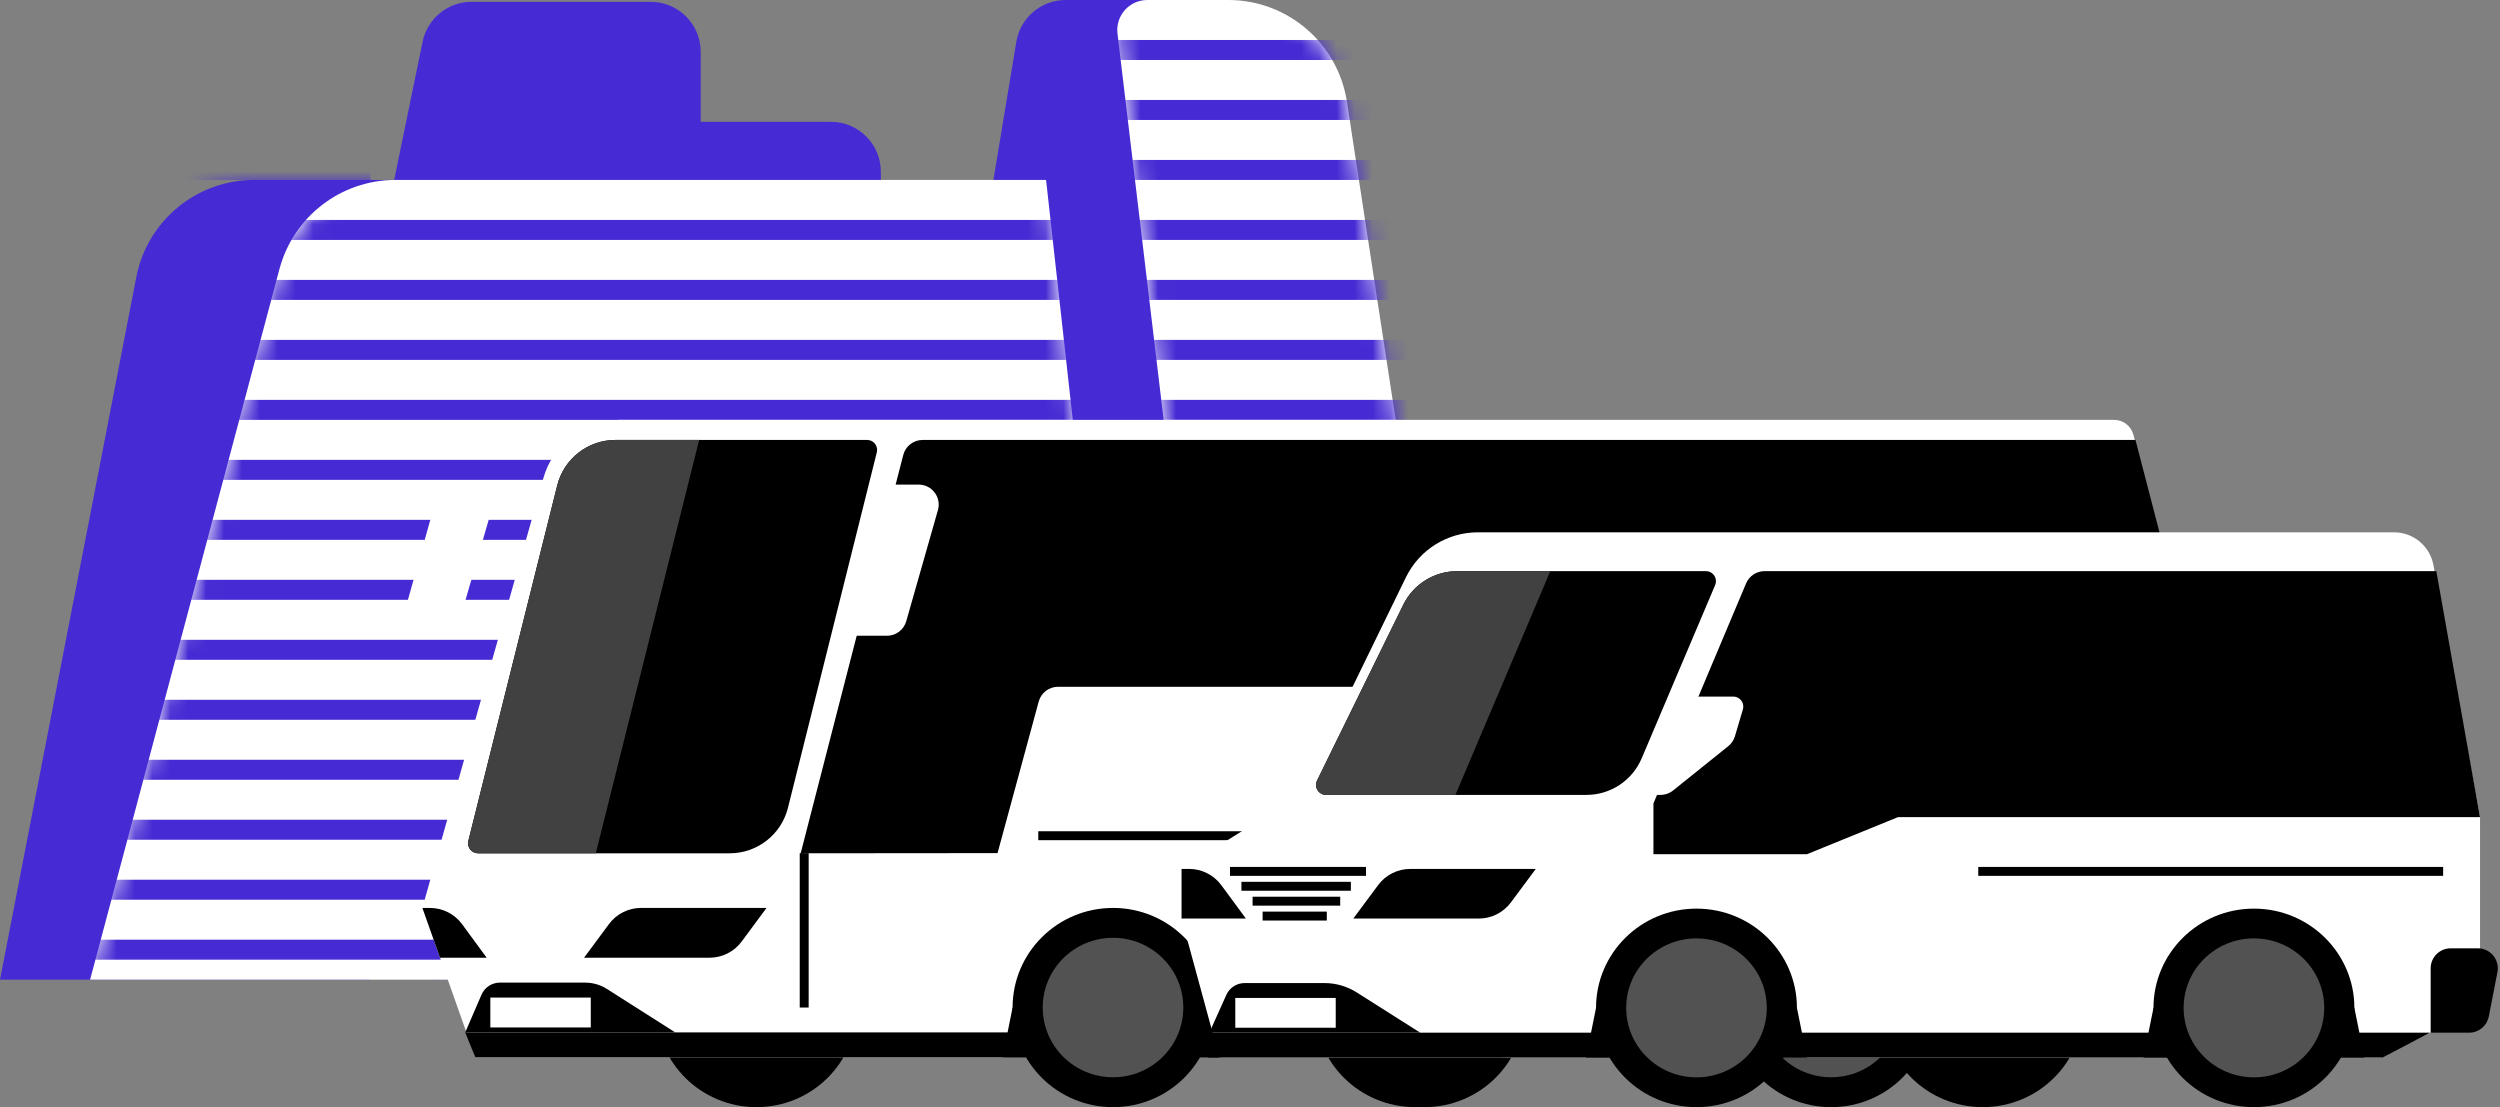 <svg xmlns="http://www.w3.org/2000/svg" xmlns:xlink="http://www.w3.org/1999/xlink" width="140" height="62" viewBox="0 0 140 62">
    <rect x="0" y="0" width="140" height="62" fill="#808080" stroke="none"/>
    <defs>
        <path id="0dd31fnqca" d="M11.468 0h6.347l2.886 54.862H0l8.706-52.52C8.93.991 10.098 0 11.468 0z"/>
        <path id="gyvgoohzhc" d="M14.23 0h8.192l-1.72 44.786H0L7.633 5.44C8.246 2.281 11.013 0 14.23 0z"/>
        <path id="637u7rlzje" d="M1.893 0H6.43c3.318 0 6.14 2.422 6.643 5.702l7.534 49.16H6.554L.224 1.88C.114.958.772.122 1.694.012 1.758.004 1.825 0 1.892 0z"/>
        <path id="613or7h0ag" d="M53.534 0H17.098c-3.045 0-5.71 2.047-6.494 4.99L0 44.786h58.52L53.535 0z"/>
    </defs>
    <g fill="none" fill-rule="evenodd">
        <g>
            <g>
                <path fill="#462AD3" d="M15.135 54.765L29.108 8.806c.36-1.179 1.447-1.985 2.68-1.985h14.741c1.547 0 2.8 1.253 2.8 2.8v45.344" transform="translate(-661 -233) translate(661 233)"/>
                <path fill="#462AD3" d="M12.893 54.737L23.665 2.339c.267-1.302 1.413-2.236 2.742-2.236H36.44c1.547 0 2.8 1.254 2.8 2.8v52.062" transform="translate(-661 -233) translate(661 233)"/>
                <g transform="translate(-661 -233) translate(661 233) translate(48.208)">
                    <mask id="qtwodw3n0b" fill="#fff">
                        <use xlink:href="#0dd31fnqca"/>
                    </mask>
                    <use fill="#462AD3" xlink:href="#0dd31fnqca"/>
                    <path fill="#FFF" d="M30.831 22.393H51.572V23.513H30.831zM30.831 25.752H51.572V26.872H30.831zM30.831 29.111H51.572V30.231H30.831zM30.831 32.47H51.572V33.59H30.831zM30.831 35.828H51.572V36.948H30.831zM30.831 39.187H51.572V40.307H30.831zM30.831 42.546H51.572V43.666H30.831zM30.831 45.905H51.572V47.025H30.831zM30.831 49.264H51.572V50.384H30.831zM30.831 52.623H51.572V53.743H30.831z" mask="url(#qtwodw3n0b)"/>
                </g>
                <g transform="translate(-661 -233) translate(661 233) translate(0 10.077)">
                    <mask id="ppuc0nqsld" fill="#fff">
                        <use xlink:href="#gyvgoohzhc"/>
                    </mask>
                    <use fill="#462AD3" xlink:href="#gyvgoohzhc"/>
                    <path fill="#462AD3" d="M0-7.837H20.741V-6.717H0zM0-4.479H20.741V-3.359H0zM0-1.12H20.741V0H0z" mask="url(#ppuc0nqsld)"/>
                </g>
                <g transform="translate(-661 -233) translate(661 233) translate(62.356)">
                    <mask id="276rgqxszf" fill="#fff">
                        <use xlink:href="#637u7rlzje"/>
                    </mask>
                    <use fill="#FFF" xlink:href="#637u7rlzje"/>
                    <path fill="#462AD3" d="M-.134 2.239H20.607V3.359H-.134zM-.134 5.598H20.607V6.718H-.134zM-.134 8.957H20.607V10.077H-.134zM-.134 12.316H20.607V13.436H-.134zM-.134 15.675H20.607V16.795H-.134zM-.134 19.034H20.607V20.154H-.134zM-.134 22.393H20.607V23.513H-.134z" mask="url(#276rgqxszf)"/>
                    <path fill="#000" d="M-.134 25.752H20.607V26.872H-.134zM-.134 29.111H20.607V30.231H-.134zM-.134 32.47H20.607V33.59H-.134zM-.134 35.828H20.607V36.948H-.134zM-.134 39.187H20.607V40.307H-.134zM-.134 42.546H20.607V43.666H-.134zM-.134 45.905H20.607V47.025H-.134zM-.134 49.264H20.607V50.384H-.134zM-.134 52.623H20.607V53.743H-.134z" mask="url(#276rgqxszf)"/>
                </g>
                <g transform="translate(-661 -233) translate(661 233) translate(5.045 10.077)">
                    <mask id="blo10cvsdh" fill="#fff">
                        <use xlink:href="#613or7h0ag"/>
                    </mask>
                    <use fill="#FFF" xlink:href="#613or7h0ag"/>
                    <path fill="#462AD3" d="M3.363 8.957H59.419V10.077H3.363zM3.363 5.598H59.419V6.718H3.363zM3.363 2.239H59.419V3.359H3.363zM3.363 12.316H59.419V13.436H3.363zM3.363 15.675H59.419V16.795H3.363zM3.363 19.034H59.419V20.154H3.363zM3.363 22.393H59.419V23.513H3.363zM3.363 25.752H59.419V26.872H3.363zM3.363 29.111H59.419V30.231H3.363zM-.561 32.47H55.495V33.59H-.561zM-.561 35.828H55.495V36.948H-.561zM-.561 39.187H55.495V40.307H-.561zM-.561 42.546H55.495V43.666H-.561z" mask="url(#blo10cvsdh)"/>
                </g>
                <g transform="translate(-661 -233) translate(661 233) matrix(-1 0 0 1 123.183 23.512)">
                    <ellipse cx="80.82" cy="32.91" fill="#000" rx="5.624" ry="5.578"/>
                    <ellipse cx="43.418" cy="32.91" fill="#000" rx="5.624" ry="5.578"/>
                    <path fill="#FFF" d="M4.796 0h83.647c2.007 0 3.769 1.334 4.312 3.266l6.775 24.066-2.962 8.367h-85.65l-8.439-2.293C1.016 33.008 0 31.68 0 30.163V14.948L3.712.835C3.842.343 4.287 0 4.796 0z"/>
                    <path fill="#000" d="M3.596 1.125h67.92c.51 0 .956.346 1.084.84l5.745 22.308-11.024-.01-2.306-8.489c-.133-.488-.575-.826-1.08-.826H0L3.596 1.125zM74.624 1.125h14.095c1.542 0 2.886 1.05 3.26 2.545l4.978 19.907c.075.3-.108.604-.408.68-.044.01-.09.016-.135.016H82.318c-1.541 0-2.885-1.049-3.26-2.545L74.082 1.821c-.076-.3.107-.604.407-.68.044-.01.09-.016.136-.016z"/>
                    <path fill="#414141" d="M84.03 1.125h4.689c1.542 0 2.886 1.05 3.26 2.545l4.978 19.907c.075.3-.108.604-.408.68-.044.01-.09.016-.135.016h-6.595L84.03 1.125z"/>
                    <path fill="#000" d="M80.258 27.332h7.026c.71 0 1.378.337 1.8.908l1.392 1.88H83.45c-.71 0-1.379-.336-1.801-.907l-1.391-1.881zM99.11 27.332h.42l-.988 2.789h-2.614l1.375-1.874c.422-.576 1.093-.915 1.806-.915zM90.405 31.515h4.786c.447 0 .852.266 1.029.677l.91 2.112H85.368l3.836-2.44c.36-.227.776-.349 1.202-.349z"/>
                    <path fill="#FFF" d="M90.1 32.352H95.724V34.025H90.1z"/>
                    <path stroke="#000" stroke-linecap="square" stroke-width=".5" d="M2.981 23.288L64.79 23.288"/>
                    <path fill="#FFF" d="M92.631 3.626h4.203c1.005 0 1.886.669 2.157 1.636l1.512 5.406c.167.596-.181 1.214-.777 1.38-.098.028-.2.042-.301.042h-1.732L95.73 5.299h-3.098V3.626zM71.736 3.626h1.769l2.367 8.464H73.51c-.5 0-.94-.332-1.077-.813l-1.774-6.224c-.17-.595.176-1.215.77-1.384.1-.029.204-.043.307-.043z"/>
                    <path stroke="#000" stroke-width=".5" d="M78.148 24.264L78.148 32.91"/>
                    <path fill="#000" d="M5.459 34.304L97.131 34.304 96.568 35.699 11.077 35.699z"/>
                    <g transform="translate(54.667 27.332)">
                        <ellipse cx="6.187" cy="5.578" fill="#000" rx="5.624" ry="5.578"/>
                        <path fill="#000" d="M0.562 5.578L11.811 5.578 12.374 8.367 0 8.367z"/>
                        <ellipse cx="6.187" cy="5.578" fill="#525252" rx="3.937" ry="3.905"/>
                    </g>
                    <g transform="translate(14.452 27.332)">
                        <ellipse cx="6.187" cy="5.578" fill="#000" rx="5.624" ry="5.578"/>
                        <path fill="#000" d="M0.562 5.578L11.811 5.578 12.374 8.367 0 8.367z"/>
                        <ellipse cx="6.187" cy="5.578" fill="#525252" rx="3.937" ry="3.905"/>
                    </g>
                </g>
                <g transform="translate(-661 -233) translate(661 233) matrix(-1 0 0 1 140 29.81)">
                    <ellipse cx="60.746" cy="26.631" fill="#000" rx="5.625" ry="5.558"/>
                    <ellipse cx="28.967" cy="26.631" fill="#000" rx="5.625" ry="5.558"/>
                    <path fill="#FFF" d="M5.932 0H57.24c1.714 0 3.277.977 4.028 2.518l5.938 12.187 6.628 4.144v2.78l-2.118 7.781H6.7L2.98 27.56c-1.14-.569-1.862-1.734-1.862-3.008v-8.602l2.61-14.116C3.927.77 4.853 0 5.933 0z"/>
                    <path fill="#000" d="M3.567 2.174h37.62c.45 0 .857.27 1.032.685l5.188 12.322v2.844H38.81l-5.097-2.076H1.119L3.567 2.174zM53.997 18.85h7.029c.709 0 1.376.335 1.798.904l1.392 1.875h-7.03c-.708 0-1.375-.336-1.798-.905l-1.391-1.875zM73.41 18.85h.423v2.779H70.23l1.376-1.868c.422-.573 1.091-.912 1.803-.912z"/>
                    <path stroke="#000" stroke-linecap="square" stroke-width=".5" d="M3.434 18.988L28.967 18.988M63.753 18.988L70.871 18.988M64.602 19.822L70.23 19.822M65.199 20.656L69.605 20.656M65.949 21.49L69.043 21.49"/>
                    <path fill="#FFF" d="M64.216 9.199h2.36c.445 0 .848.264 1.026.673l.541 1.243c.14.32.121.688-.05.993l-1.45 2.597h-.792L64.216 9.2zM42.935 9.199h2.344l1.055 2.424 1.073 3.082h-.398c-.255 0-.503-.087-.701-.247l-3.092-2.484c-.177-.143-.307-.336-.372-.555l-.445-1.5c-.088-.297.08-.609.377-.697.052-.015.106-.023.16-.023z"/>
                    <path fill="#000" d="M44.467 2.174H58.4c1.282 0 2.452.73 3.017 1.88l4.829 9.845c.136.277.021.613-.256.749-.077.038-.161.057-.247.057H51.16c-1.35 0-2.567-.806-3.094-2.048l-4.115-9.704c-.12-.285.013-.614.297-.735.07-.029.144-.044.219-.044z"/>
                    <path fill="#414141" d="M53.183 2.174h5.218c1.282 0 2.452.73 3.017 1.88l4.829 9.845c.136.277.021.613-.256.749-.077.038-.161.057-.247.057h-7.247L53.183 2.174z"/>
                    <path fill="#000" d="M1.241 23.296h1.522c.619 0 1.12.502 1.12 1.12v3.605H1.728c-.536 0-.997-.38-1.1-.905L.143 24.63c-.119-.607.277-1.195.884-1.314.071-.014.143-.02.215-.02zM65.827 25.242h4.476c.44 0 .84.258 1.021.66l.953 2.119H60.465l3.563-2.258c.538-.34 1.162-.521 1.799-.521z"/>
                    <path fill="#FFF" d="M65.199 26.075H70.824V27.743H65.199z"/>
                    <path fill="#000" d="M3.916 28.021L72.904 28.021 72.342 29.41 6.578 29.41z"/>
                    <g transform="translate(38.81 21.073)">
                        <ellipse cx="6.187" cy="5.558" fill="#000" rx="5.625" ry="5.558"/>
                        <path fill="#000" d="M0.562 5.558L11.812 5.558 12.374 8.338 0 8.338z"/>
                        <ellipse cx="6.187" cy="5.558" fill="#525252" rx="3.937" ry="3.891"/>
                    </g>
                    <g transform="translate(7.593 21.073)">
                        <ellipse cx="6.187" cy="5.558" fill="#000" rx="5.625" ry="5.558"/>
                        <path fill="#000" d="M0.562 5.558L11.812 5.558 12.374 8.338 0 8.338z"/>
                        <ellipse cx="6.187" cy="5.558" fill="#525252" rx="3.937" ry="3.891"/>
                    </g>
                </g>
            </g>
        </g>
    </g>
</svg>
